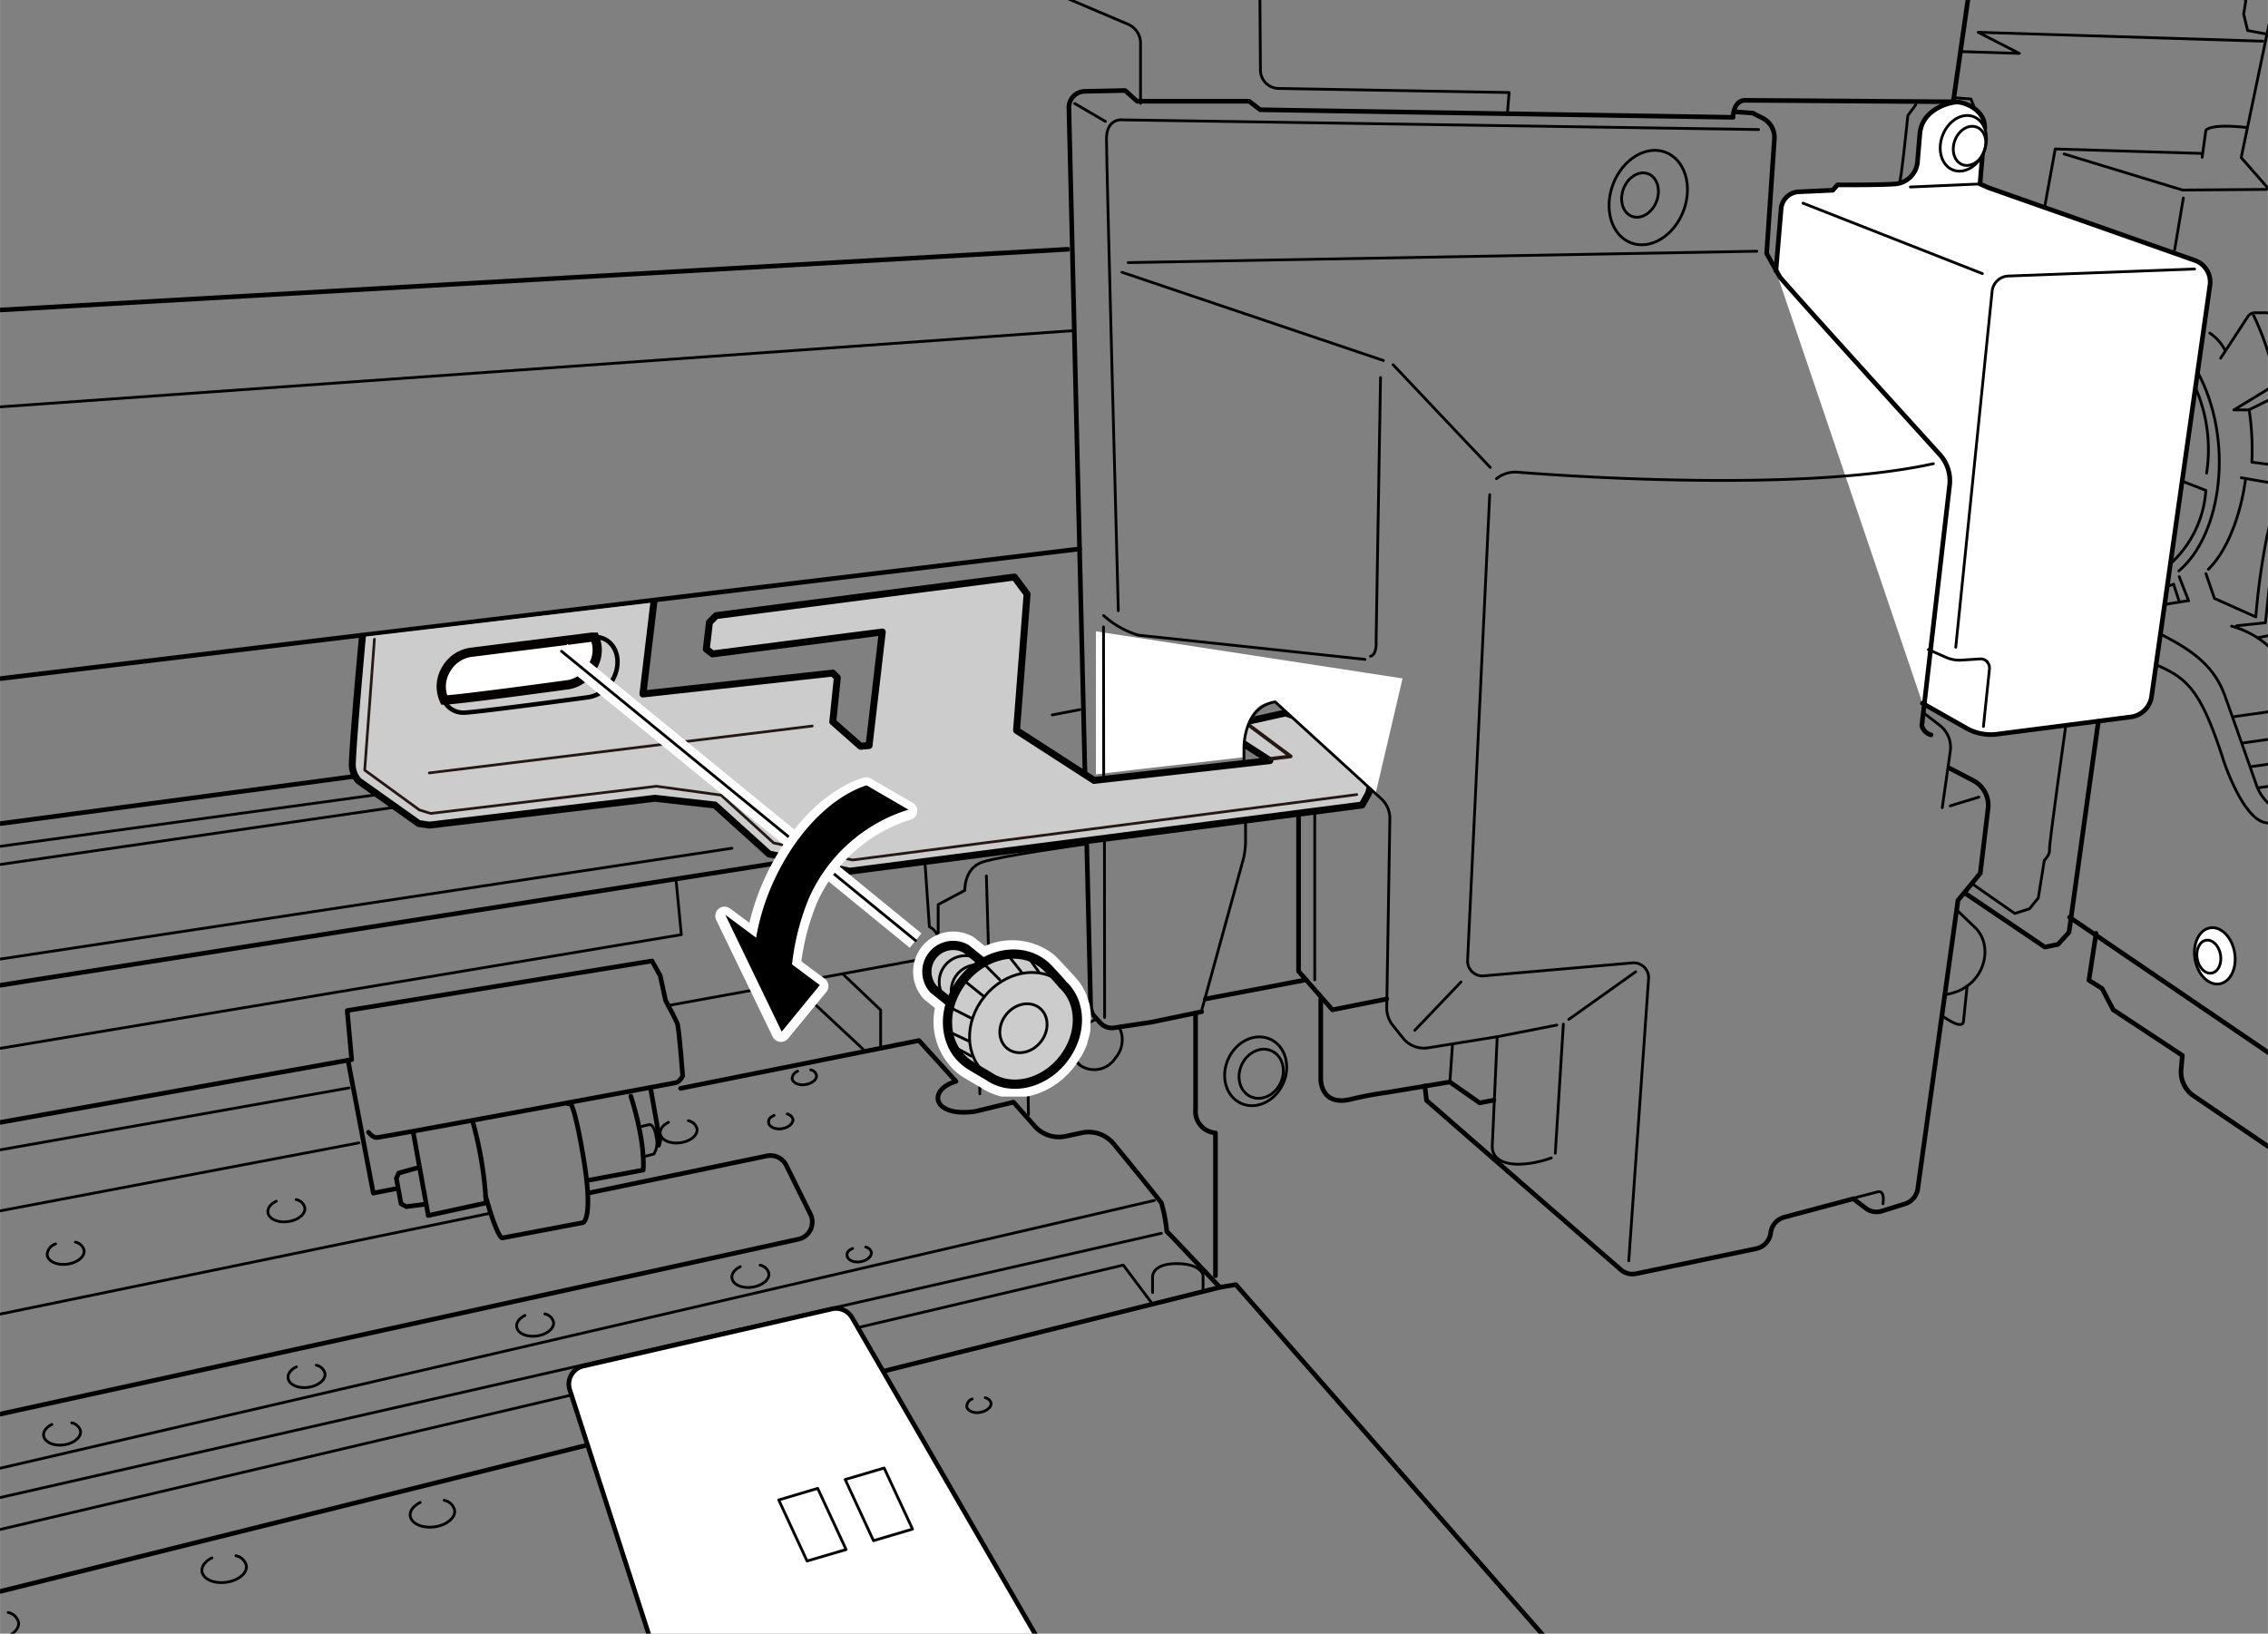 <svg xmlns="http://www.w3.org/2000/svg" xmlns:xlink="http://www.w3.org/1999/xlink" width="86.47mm" height="62.28mm" viewBox="0 0 245.11 176.55"><rect x="0" y="0" width="245.11" height="176.55" fill="#808080" stroke="none"/><defs><style>.cls-1,.cls-10,.cls-13,.cls-15,.cls-3,.cls-4,.cls-8,.cls-9{fill:none;}.cls-2{clip-path:url(#clip-path);}.cls-10,.cls-14,.cls-3,.cls-4,.cls-5,.cls-6,.cls-7{stroke:#000;}.cls-10,.cls-13,.cls-14,.cls-16,.cls-3,.cls-4,.cls-5,.cls-6,.cls-7,.cls-8,.cls-9{stroke-linecap:round;}.cls-10,.cls-13,.cls-14,.cls-15,.cls-16,.cls-3,.cls-4,.cls-5,.cls-6,.cls-7,.cls-8,.cls-9{stroke-linejoin:round;}.cls-3,.cls-5{stroke-width:0.3px;}.cls-4,.cls-6{stroke-width:0.5px;}.cls-11,.cls-12,.cls-16,.cls-5,.cls-6{fill:#fff;}.cls-14,.cls-7{fill:#ccc;}.cls-7{stroke-width:0.75px;}.cls-8,.cls-9{stroke:#231815;}.cls-8{stroke-width:0.29px;}.cls-9{stroke-width:0.4px;}.cls-10{stroke-width:0.48px;}.cls-11{stroke:#040000;stroke-miterlimit:10;}.cls-13,.cls-15,.cls-16{stroke:#fff;}.cls-13{stroke-width:3px;}.cls-15,.cls-16{stroke-width:2px;}</style><clipPath id="clip-path"><rect class="cls-1" width="245.11" height="176.55"/></clipPath></defs><g id="レイヤー_3" data-name="レイヤー 3"><g class="cls-2"><polyline class="cls-3" points="124.56 140.94 121.4 136.72 -10.82 167.84"/><path class="cls-3" d="M213.3,95.62l4.45,3.1,1.59-.51.95-1.17.65-4.06s.63-.62.56-1.13,1.74-13.27,1.74-13.27"/><path class="cls-4" d="M223.67,99.13,249.92,117l-.68,5.22,27.31,17.14,13.28,8.5s51.27-9.77,78.85-23.19"/><path class="cls-4" d="M226.54,100.87l-.78,5.06,1.43.91,1.2,2.29,7.47,4.93-.13,1.51a3.12,3.12,0,0,0,1.35,2.86l35.34,24,1.92-.8.73-3.08"/><ellipse class="cls-5" cx="239.37" cy="103.28" rx="2.17" ry="3.07" transform="translate(-14.11 42.36) rotate(-9.82)"/><ellipse class="cls-5" cx="238.73" cy="103.37" rx="1.28" ry="1.8" transform="translate(-14.14 42.25) rotate(-9.82)"/><polyline class="cls-3" points="249.01 76.49 251.85 73.98 257.02 33.92 242.22 17.03 248.45 -12.81"/><polyline class="cls-3" points="220.95 22.53 222.12 16.1 237.93 16.58"/><polyline class="cls-3" points="223.08 16.64 235.89 20.54 244.94 20.47"/><line class="cls-3" x1="235.97" y1="21.4" x2="235.03" y2="26.98"/><path class="cls-3" d="M238,17l.4-2.91s.3-.75,4.36-.32"/><path class="cls-3" d="M238.83,36a5,5,0,0,1,1.63,1.82"/><path class="cls-3" d="M240,38.71l2.92-4.47a.94.94,0,0,1,.77-.44l1.12,0a.93.93,0,0,1,.89.56A32.37,32.37,0,0,1,247.79,41a1.2,1.2,0,0,1-.65,1.28l-4.06,2a28.77,28.77,0,0,1,.29,5.67l5.21.67s-.6,5.23-1.14,7.9-1.38,10-1.38,10l-2.05.4"/><path class="cls-3" d="M242.23,51.63l3.73.65A40.15,40.15,0,0,1,245,58a75.79,75.79,0,0,0-1.2,8.67l-4.47-2L238.41,62"/><path class="cls-3" d="M242.67,51.9s-.69,6.3-4,9.63"/><path class="cls-3" d="M237.48,40.16c4,7.32,2.68,17.6-2,21.54"/><line class="cls-3" x1="236.38" y1="64.93" x2="234.03" y2="65.31"/><polyline class="cls-3" points="234.19 63.39 234.91 63.13 235.53 65.03"/><path class="cls-3" d="M243.56,34.08A31,31,0,0,1,246,41.52l-4.57,2.78,1.63,0"/><path class="cls-3" d="M236,52.06l2.4.94a11.79,11.79,0,0,1-3.68,7.79"/><path class="cls-3" d="M237.32,42a16.63,16.63,0,0,1,1.16,9.13"/><path class="cls-3" d="M241.18,67.67a10,10,0,0,1,5.68,4.1c2,3.24,4.86,12,4.86,12a3.26,3.26,0,0,1-1.73,4,6.54,6.54,0,0,1-5.27,1.11c-2.43-.63-4.39-6.65-4.39-6.65-2.45-7.6-3.88-8.94-7.39-10.42l.87-6.21"/><path class="cls-3" d="M233.67,68.62c3.71,1.88,5.73,3.64,6.79,6.58s3.37,9.53,3.37,9.53a4.83,4.83,0,0,0,5.6,3.25"/><line class="cls-3" x1="241.51" y1="77.44" x2="248.87" y2="76.4"/><line class="cls-3" x1="242.43" y1="80.29" x2="249.78" y2="79.25"/><line class="cls-3" x1="243.37" y1="82.84" x2="250.73" y2="81.8"/><line class="cls-3" x1="244.11" y1="85.13" x2="251.46" y2="84.09"/><path class="cls-3" d="M241.72,67.63l3.12-.33.81-7.69A53,53,0,0,0,247,51.35"/><line class="cls-3" x1="235.52" y1="62.32" x2="236.54" y2="64.94"/><path class="cls-4" d="M168.22,178.37l-34.66-39.54-1.72.29-5.17-5.46-.57-.57a16.39,16.39,0,0,0-.58-3.07c-.2-.33-3.31-4.15-5.16-6.4a3.5,3.5,0,0,0-3.43-1.2l-1.77.38a3.5,3.5,0,0,1-3.34-1.1l-2.29-2.59-4.12,1c-4.59.67-5.26-2.29-2.1-3.25l-4-4.41-25.76,5.17"/><line class="cls-3" x1="124.76" y1="129.73" x2="-10.63" y2="161.14"/><line class="cls-3" x1="-9.96" y1="164.11" x2="125.52" y2="133.28"/><line class="cls-4" x1="131.84" y1="139.12" x2="-12.16" y2="175.02"/><path class="cls-6" d="M72.1,182.78,61.56,150.16A2,2,0,0,1,63,147.64l26.93-6.19a2,2,0,0,1,2.15.94l23.59,40.77"/><polygon class="cls-3" points="91.44 167.46 88.37 160.85 84.16 162.1 87.22 168.7 91.44 167.46"/><polygon class="cls-3" points="98.62 165.25 95.55 158.65 91.34 159.89 94.4 166.5 98.62 165.25"/><path class="cls-3" d="M124.56,139.69V138s-.09-1.44,2.59-1.44,2.87,1.25,2.87,1.25v1.62"/><polyline class="cls-3" points="91.15 105.32 95.17 109.15 95.17 113.07"/><path class="cls-3" d="M101.39,101.2V97.76l2.88-1.54s-.1-2.39,1.91-3.06,11-1.92,11-1.92"/><line class="cls-4" x1="116.9" y1="88.09" x2="-6.61" y2="107.52"/><line class="cls-3" x1="113.72" y1="77.26" x2="116.71" y2="76.69"/><line class="cls-6" x1="116.68" y1="59.32" x2="-30.96" y2="77.06"/><line class="cls-6" x1="-20.81" y1="91.79" x2="43.24" y2="83.24"/><line class="cls-5" x1="-20.04" y1="94.21" x2="44.68" y2="85.34"/><line class="cls-5" x1="-19.53" y1="96.26" x2="46.09" y2="86.74"/><line class="cls-5" x1="-7.66" y1="104.81" x2="79.1" y2="91.67"/><polyline class="cls-3" points="101.29 72.09 101.22 69.06 105.56 68.43 105.63 71.45"/><line class="cls-3" x1="115.91" y1="35.74" x2="-37.02" y2="46.6"/><line class="cls-4" x1="-37.28" y1="35.62" x2="115.4" y2="26.94"/><path class="cls-3" d="M99.86,91.72l.58,8.43c1.53.76,1.15,3.06.47,3.25s-28.72,5.27-28.72,5.27"/><polyline class="cls-3" points="87.22 106.08 87.61 108.1 93.25 113.36"/><line class="cls-3" x1="107.23" y1="116.36" x2="106.6" y2="94.66"/><path class="cls-3" d="M105.89,118.21V117a2.15,2.15,0,0,0,2,.51l3.19-.64.07,3.58"/><path class="cls-3" d="M116.74,115.15a2.73,2.73,0,0,1,0-3.8,3.47,3.47,0,0,1,1.69-1.15"/><path class="cls-3" d="M118,109.14a3.17,3.17,0,0,0-2.48,1.24,2.73,2.73,0,0,0,0,3.8c.73.6.56.37,1.29,1a2.7,2.7,0,0,0,3.7-.8,3,3,0,0,0,.56-3.12"/><polyline class="cls-3" points="-6.13 114.32 73.63 101.01 73.05 94.98"/><path class="cls-4" d="M-7.56,122.65,38,114.51l-.48-5.3,32.94-5.36.89,1.6.58,2.68s1.08,2,1.27,2.49.58,5.68.58,5.68-.39.64-.7.7-31.92,5.94-32.37,5.94-.89-.58-.89-.58"/><polyline class="cls-4" points="37.6 114.57 40.34 128.94 42.96 128.43"/><path class="cls-4" d="M44.68,122.49l1.6,8.87L52.53,130a40.65,40.65,0,0,0-1.47-8.87"/><polyline class="cls-4" points="45.19 126.19 43.09 126.77 42.83 127.34 43.34 130.09 43.91 130.4 45.89 130.15"/><path class="cls-4" d="M52.47,129.26c1.27,4.53,1.79,4.53,1.79,4.53L63,132.13s1.21-.32,0-7.34-1.6-5.49-1.6-5.49"/><path class="cls-4" d="M63.7,127.53l5.81-1.08s.32-2.75-1.34-8"/><polyline class="cls-4" points="70.34 117.77 71.3 123.25 71.17 123.77"/><path class="cls-3" d="M69.38,121.72l.83-.19s.51,0,.7,1.34a2.36,2.36,0,0,1-.25,1.85l-1,.26"/><line class="cls-3" x1="-8.71" y1="132.51" x2="38.78" y2="123.51"/><line class="cls-3" x1="-9.19" y1="125.9" x2="37.72" y2="117.57"/><path class="cls-4" d="M63.7,128.91l19.22-4A1.91,1.91,0,0,1,85,126l2.59,5.23a1.9,1.9,0,0,1-1.3,2.69L-7.37,154.44"/><line class="cls-3" x1="-8.23" y1="143.71" x2="52.86" y2="131.14"/><path class="cls-3" d="M82.15,136.73a1.19,1.19,0,0,1,.94.89c.09.68-.73,1.34-1.84,1.49s-2.06-.3-2.15-1c-.06-.47.31-.93.9-1.22"/><path class="cls-3" d="M58.88,142a1.19,1.19,0,0,1,.94.89c.09.68-.73,1.35-1.83,1.49s-2.07-.29-2.15-1c-.06-.47.3-.93.89-1.22"/><path class="cls-3" d="M48,162.14a1.43,1.43,0,0,1,1.13,1.07c.11.82-.88,1.63-2.2,1.8s-2.49-.36-2.6-1.18c-.07-.56.37-1.11,1.08-1.46"/><path class="cls-3" d="M25.49,168.13a1.44,1.44,0,0,1,1.13,1.07c.11.83-.88,1.63-2.21,1.8s-2.48-.36-2.59-1.18c-.07-.56.37-1.11,1.08-1.46"/><path class="cls-3" d="M.88,174.26A1.47,1.47,0,0,1,2,175.33c.1.82-.89,1.63-2.21,1.8s-2.49-.36-2.59-1.18c-.08-.56.36-1.11,1.07-1.46"/><path class="cls-3" d="M34.18,147.54a1.22,1.22,0,0,1,.94.89c.09.69-.73,1.35-1.83,1.5s-2.07-.3-2.16-1c-.06-.47.31-.93.9-1.22"/><path class="cls-3" d="M7.75,153.77a1.21,1.21,0,0,1,.95.89c.08.68-.74,1.35-1.84,1.49s-2.06-.3-2.15-1c-.06-.46.3-.92.89-1.21"/><path class="cls-3" d="M8.14,134.24a1.19,1.19,0,0,1,.94.89c.09.68-.73,1.35-1.84,1.49s-2.06-.3-2.15-1A1.3,1.3,0,0,1,6,134.43"/><path class="cls-3" d="M32,129.64a1.19,1.19,0,0,1,.94.89c.09.68-.73,1.35-1.84,1.49s-2.06-.29-2.15-1c-.06-.46.31-.92.9-1.21"/><path class="cls-3" d="M74.39,121.12a1.18,1.18,0,0,1,.94.89c.09.68-.73,1.35-1.83,1.49s-2.07-.3-2.15-1c-.06-.46.3-.92.89-1.21"/><path class="cls-3" d="M85.08,120.39a.81.81,0,0,1,.62.59c0,.45-.49.89-1.21,1s-1.36-.2-1.42-.64.2-.61.59-.8"/><path class="cls-3" d="M93.56,134.77a.81.81,0,0,1,.62.59c0,.45-.49.89-1.21,1s-1.36-.19-1.42-.64.2-.61.59-.8"/><path class="cls-3" d="M87.62,115.62a.81.81,0,0,1,.62.59c.06.45-.48.89-1.21,1s-1.36-.19-1.42-.64a.89.89,0,0,1,.59-.8"/><path class="cls-3" d="M106.48,151.05c.35.11.59.32.62.59.06.44-.48.88-1.21,1s-1.36-.2-1.41-.65a.87.87,0,0,1,.58-.8"/><polyline class="cls-4" points="140.34 84.48 140.34 104.96 144 109.13 149.88 107.96"/><line class="cls-4" x1="130.26" y1="107.96" x2="141.15" y2="105.89"/><line class="cls-3" x1="142.09" y1="83.6" x2="142.09" y2="105.89"/><ellipse class="cls-3" cx="136.3" cy="116.05" rx="2.72" ry="2.32" transform="translate(-26.1 191.35) rotate(-65.29)"/><ellipse class="cls-3" cx="135.7" cy="115.78" rx="3.81" ry="3.25" transform="translate(-26.2 190.65) rotate(-65.29)"/><path class="cls-4" d="M129.21,109.48v10.39a2.33,2.33,0,0,0,2.15,2.56v15.44"/><path class="cls-7" d="M70.66,65.11,69.48,75,90,72.74l.49.5L90,78l3,2.65.92-.08,1.43-12.27L77,70.67l-.67-.52.34-2.89.72-.73,32.24-4.17L111,64.2l-1.14,14.73,8.38,5.41,19-2.14L134,80.1l.16-1.4.77-.76,4-.89,1.14.39,8.39,6.15-.55,2.14L147.2,87,91.82,94.15l-8.71-1.86L77.26,87l-6.48-.73L46.41,89.17,45.25,89,38.77,84.4a2.58,2.58,0,0,1-.7-1.86c.12-3.22,1.09-13.71,1.09-13.71"/><polyline class="cls-8" points="40.46 69.08 39.41 83.23 45.32 87.53 46.55 87.91 70.94 84.97 77.93 85.93 83.61 91.1 92.14 92.94 146.63 85.87"/><line class="cls-8" x1="87.78" y1="78.46" x2="46.39" y2="83.53"/><polyline class="cls-9" points="134.91 78.32 139.49 81.74 137.31 82.01"/><path class="cls-10" d="M65.4,69.1a2.55,2.55,0,0,0-1.49-.25c-1,.14-12.65,1.58-13.18,1.66a3.71,3.71,0,0,0-2.59,1.93c-.91,1.66-.54,3.59.84,4.31a2.35,2.35,0,0,0,1.1.27c1.14,0,13-1.6,13.56-1.68a3.68,3.68,0,0,0,2.6-1.93C67.15,71.75,66.77,69.83,65.4,69.1Z"/><path class="cls-11" d="M64.26,68.86c-.11,0-.23,0-.35,0-1,.14-12.65,1.58-13.18,1.66a3.71,3.71,0,0,0-2.59,1.93A3.54,3.54,0,0,0,48,75.65c1.34,0,13-1.6,13.51-1.67A3.72,3.72,0,0,0,64.06,72,3.51,3.51,0,0,0,64.26,68.86Z"/><path class="cls-6" d="M207.77,76l4.76,2.7a5.32,5.32,0,0,0,3.32.64l14.45-1.86a2.6,2.6,0,0,0,2.23-2.19l6.31-44.44a2.48,2.48,0,0,0-1.63-2.71l-22.29-7.85-.93-.41.5-5.93c.17-2.08-2.23-2.94-3-2.92s-3.78.75-4,3.44l-.24,2.85a2.64,2.64,0,0,1-2.31,2.55c-1.4.14-6.35.11-6.35.11l-.51.58-3.72.17a2,2,0,0,0-1.86,1.78l-.57,6.76"/><line class="cls-3" x1="206.46" y1="20.21" x2="213.99" y2="19.88"/><ellipse class="cls-5" cx="212.2" cy="15.5" rx="3.09" ry="2.4" transform="translate(121.84 208.12) rotate(-69.05)"/><ellipse class="cls-3" cx="178.15" cy="21.35" rx="5.24" ry="4.07" transform="translate(94.5 180.09) rotate(-69.05)"/><ellipse class="cls-3" cx="177.26" cy="21.09" rx="2.46" ry="1.91" transform="translate(94.17 179.08) rotate(-69.05)"/><ellipse class="cls-3" cx="212.87" cy="15.78" rx="2.17" ry="1.69" transform="translate(122.01 208.92) rotate(-69.05)"/><line class="cls-3" x1="194.87" y1="21.96" x2="214.25" y2="29.57"/><path class="cls-3" d="M237.18,29.07l-20.12.76a1.83,1.83,0,0,0-1.76,1.65l-3.93,38.46"/><path class="cls-3" d="M214.74,71.51a1,1,0,0,1,.27.81l-.65,6.19"/><path class="cls-3" d="M208.41,70.2l1.88.83a3.64,3.64,0,0,0,1.69.31l2-.13a1,1,0,0,1,.79.3"/><path class="cls-3" d="M205.28,19.74c.18,0,.91-7.25.91-7.25l.85-1.16"/><polyline class="cls-3" points="211.28 10.57 213.01 10.7 213.39 11.65"/><path class="cls-3" d="M207.84,77l1.83,1.41a3,3,0,0,1,1.11,2.77l-.87,6.1"/><path class="cls-4" d="M210.66,83l2.63,1.37a3,3,0,0,1,1.57,3l-.84,7-2.41,2.93-4.35,31.19a2,2,0,0,1-1.37,1.61l-2.5.78a1.92,1.92,0,0,1-1.78-.33l-1.31-1-7.49,2a2,2,0,0,0-1.44,1.68v0a2,2,0,0,1-1.55,1.71l-13,2.71a1.93,1.93,0,0,1-1.65-.43l-21-18.3-.18-1.56"/><path class="cls-3" d="M200.3,129.49l2.61-.68c.87-.24.59,1.28.59,1.28"/><line class="cls-3" x1="210.77" y1="87.09" x2="213.87" y2="86.14"/><path class="cls-4" d="M187.59,12.09l1.84.13,1.08.55A2.35,2.35,0,0,1,191.77,15l-.84,12.4,1.41,2.5c.22.4,13.12,14.61,17.29,19.21a4.21,4.21,0,0,1,1.07,3.36l-3,25.95a1.39,1.39,0,0,0,1,1"/><path class="cls-3" d="M190.06,14l-69-1.05s-1.46,0-1.48,2S120.86,66,120.86,66"/><path class="cls-4" d="M117.44,90.84l.43,17.93a1.7,1.7,0,0,0,.43,1.09l.6.67a1.7,1.7,0,0,0,1.52.54l4-.6,5.44-1.13"/><path class="cls-4" d="M213.74-7.39,211.1,11l-22.48-.16c-1.31,0-1.32,1.84-1.32,1.84l-51.11-.82L135,10.94H122.89L121.6,9.78l-4.36.09a1.75,1.75,0,0,0-1.72,1.78l1.74,72.05"/><line class="cls-3" x1="168.96" y1="110.68" x2="168.09" y2="124.63"/><line class="cls-3" x1="161.81" y1="112.04" x2="168.25" y2="110.78"/><line class="cls-3" x1="169.54" y1="110.17" x2="176.78" y2="105.02"/><line class="cls-3" x1="152.9" y1="111.35" x2="157.9" y2="106.12"/><path class="cls-3" d="M161,53.46l-2.39,50.31a1.61,1.61,0,0,0,1.76,1.69l16.05-1.4a1.61,1.61,0,0,1,1.75,1.73l-2.14,30.46"/><path class="cls-3" d="M161.73,51.73a3.24,3.24,0,0,1,2.38-.69c1.54.11,29.64,2.43,44.84-.93"/><line class="cls-3" x1="150.56" y1="39.42" x2="161.06" y2="50.52"/><line class="cls-3" x1="121.25" y1="29.42" x2="149.51" y2="38.96"/><path class="cls-3" d="M119.27,66.52A9.92,9.92,0,0,0,123,68.64l24.52,2.62"/><path class="cls-3" d="M149.2,40.8l-.48,28.53s.12,1.4-.6,1.59"/><line class="cls-3" x1="119.36" y1="90.59" x2="119.38" y2="109.96"/><line class="cls-3" x1="121.92" y1="28.38" x2="189.87" y2="27.15"/><path class="cls-3" d="M136.07-12.29l.15,19.85a2,2,0,0,0,2,2L163.1,10l-.18,2.15"/><line class="cls-3" x1="116.15" y1="11.19" x2="119.46" y2="13.12"/><path class="cls-4" d="M142.74,108v8.67s0,2.84,3.11,2.16a38.41,38.41,0,0,1,4-.76l6.84-1.14,3.23,2.26,1.53-.3"/><line class="cls-3" x1="156.7" y1="116.89" x2="156.98" y2="112.85"/><path class="cls-3" d="M211.59,98.45l2,1.92c2,2.15.76,6.55-3.38,7.12"/><path class="cls-3" d="M212.6,106.57l-.4,3.84c-.16,1-2.41-.71-2.41-.71"/><polyline class="cls-4" points="212.44 96.57 221 102.35 222.42 102.06 223.61 100.75 226.78 77.97"/><polyline class="cls-3" points="212.1 5.58 218.24 5.77 213.79 3.49 244.56 4.45"/><polyline class="cls-3" points="220.51 -7.42 220.35 -5.46 221.4 -4.23 242.74 -0.08 242.49 1.52 242.91 3.3 244.86 3.66"/><path class="cls-3" d="M123.26,11.17V4.62a2.22,2.22,0,0,0-1.35-2L108.8-2.95"/><path class="cls-3" d="M134.61,88.61l0,2.07a8.29,8.29,0,0,1-.22,2.1l-4.56,16.56"/><path class="cls-12" d="M148.68,85.71,137.83,75.9s-3.55-.79-3.39,5.93c-7.75.87-16,1.85-16,1.85V68.23l33.14,5.09Z"/><path class="cls-3" d="M167.66,125.14c-3.11,1.1-6.51,1-6.38-1.37l.53-11.73-7.41,1.19a2.9,2.9,0,0,1-2.74-1l-1.17-1.47a3,3,0,0,1-.62-1.85l.34-20.45a2.87,2.87,0,0,0-1-2.2L137.81,75.85c-3.53.61-3.37,5.11-3.37,5.11l0,1.55"/><line class="cls-3" x1="119.26" y1="67.75" x2="119.28" y2="83.96"/><path class="cls-13" d="M115.72,113.12a7,7,0,0,0,.33-.74c0-.15.08-.3.12-.45s.13-.45.17-.68a3.89,3.89,0,0,0,0-.49c0-.21.05-.43.05-.64s0-.32,0-.49a5.78,5.78,0,0,0-.08-.6c0-.16-.09-.31-.13-.47A5.27,5.27,0,0,0,116,108c-.06-.15-.15-.28-.22-.43s-.19-.33-.3-.49-.21-.25-.32-.38a3.73,3.73,0,0,0-.26-.3c-.09-.09-1.36-1.49-1.73-1.85a3.73,3.73,0,0,0-.36-.32,5.77,5.77,0,0,0-6.54-.2l-.54-.43h0l-1.33-1.07a2.84,2.84,0,0,0-3.51,4.36l1.86,1.5a5.78,5.78,0,0,0,1.59,6.35l.28.22c.48.33,2.15,1.28,2.23,1.34l.11.06.22.14.25.14.23.1.26.11.24.08.27.08.25,0,.28,0,.25,0,.29,0H110l.26,0,.29,0,.26,0,.29-.07.25-.07.3-.1.25-.09.29-.13.24-.11.28-.16.24-.13.28-.19.22-.15.28-.23.2-.16a3.83,3.83,0,0,0,.29-.28l.16-.15c.14-.15.28-.31.41-.47l0,0h0a8.8,8.8,0,0,0,.71-1.05C115.61,113.37,115.66,113.24,115.72,113.12Z"/><path class="cls-14" d="M107.29,104.87l-2.9-2.34a2.84,2.84,0,0,0-3.51,4.36l2.78,2.24"/><path class="cls-3" d="M102.21,108a2.84,2.84,0,0,1,3.51-4.36"/><path class="cls-3" d="M103.54,109a2.83,2.83,0,0,1,3.52-4.35"/><path class="cls-14" d="M113.16,104.55a3.73,3.73,0,0,0-.36-.32c-2.47-2-6.36-1.25-8.71,1.66s-2.23,6.87.24,8.85l.28.22c.48.33,2.15,1.28,2.23,1.34,2.35,1.64,5.86.9,8-1.76s2.12-6.2,0-8.14C114.8,106.31,113.53,104.91,113.16,104.55Z"/><ellipse class="cls-3" cx="110.61" cy="111.13" rx="2.8" ry="2.38" transform="translate(-45.33 127.5) rotate(-51.13)"/><ellipse class="cls-3" cx="110.61" cy="111.13" rx="6.39" ry="5.43" transform="translate(-45.33 127.5) rotate(-51.13)"/><line class="cls-3" x1="106.38" y1="107.73" x2="104.09" y2="105.89"/><line class="cls-3" x1="106.31" y1="104.14" x2="108.04" y2="105.88"/><line class="cls-3" x1="108.92" y1="103.21" x2="110.39" y2="105.05"/><line class="cls-3" x1="111.09" y1="103.4" x2="112.25" y2="105.01"/><line class="cls-3" x1="102.81" y1="108.94" x2="104.94" y2="110.02"/><line class="cls-3" x1="102.52" y1="111.48" x2="104.66" y2="112.49"/><line class="cls-3" x1="103.17" y1="113.16" x2="104.98" y2="114.14"/><line class="cls-15" x1="60.68" y1="70.38" x2="98.95" y2="101.65"/><line class="cls-3" x1="60.68" y1="70.38" x2="98.95" y2="101.65"/><path class="cls-16" d="M81.44,103a24.75,24.75,0,0,1,2.33-8.13C86.24,89.74,90,86.13,93.6,85l4.53,2.62A17.42,17.42,0,0,0,87.4,97.11a26.08,26.08,0,0,0-2,9.35"/><polygon class="cls-16" points="78.3 98.98 88.53 106.57 84.4 111.6 78.3 98.98"/><path d="M81.49,102.92a24.65,24.65,0,0,1,2.34-8.14c2.46-5.14,6.22-8.74,9.82-9.91l4.53,2.63A17.39,17.39,0,0,0,87.45,97a26.25,26.25,0,0,0-2,9.35"/><polygon points="78.38 98.86 88.6 106.46 84.48 111.49 78.38 98.86"/></g></g></svg>